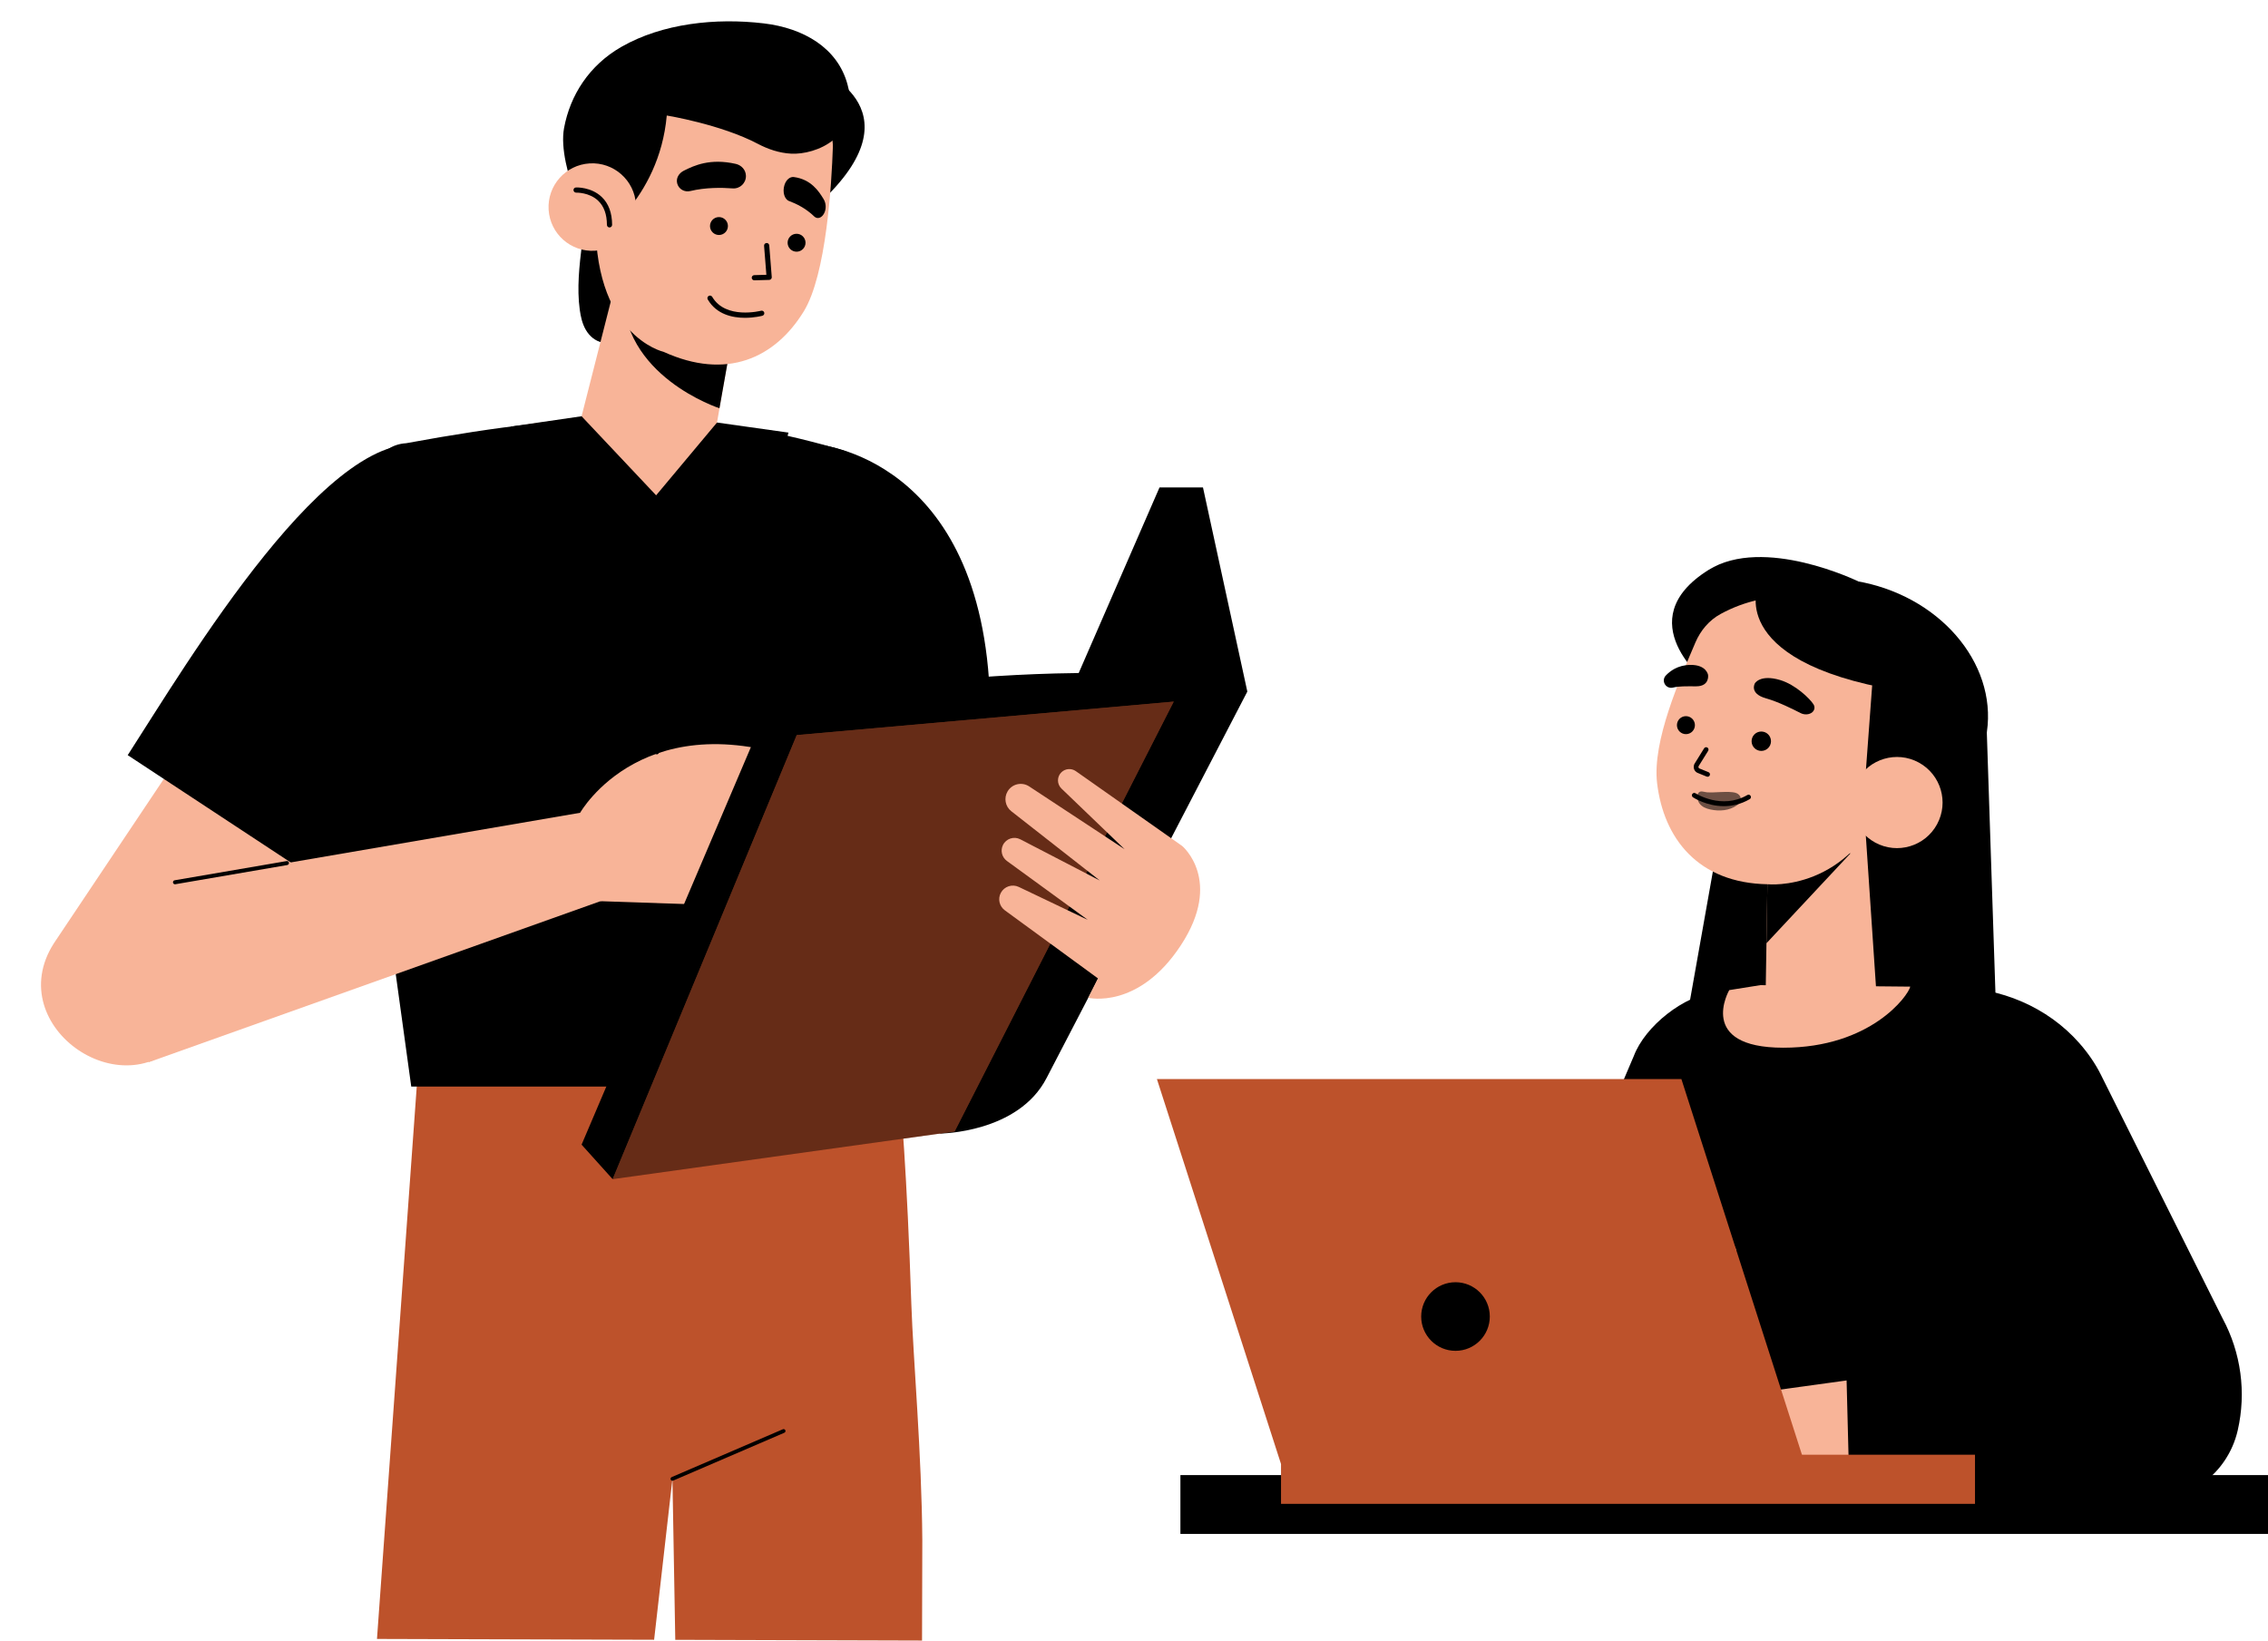 <?xml version="1.0" encoding="UTF-8" standalone="no"?><svg xmlns="http://www.w3.org/2000/svg" xmlns:xlink="http://www.w3.org/1999/xlink" fill="#000000" height="300" preserveAspectRatio="xMidYMid meet" version="1" viewBox="-7.5 -3.9 414.7 300.0" width="414.7" zoomAndPan="magnify"><g id="change1_1"><path d="M98.916,40.692c-0.478,4.005-0.955,8.063-0.407,12.06c0.176,1.281,0.465,2.572,1.12,3.688 c0.654,1.116,1.72,2.044,2.991,2.281c1.177-1.116,2.804-2.443,3.513-3.902c0.91-1.874,0.909-4.056,0.688-6.128 c-0.229-2.144-0.701-4.333-1.944-6.096C103.634,40.834,101.042,40.334,98.916,40.692z" fill="inherit"/></g><g><g><g><g id="change2_2"><path d="M161.143,277.742c-0.107-15.764-1.674-33.299-2.003-43.095c-1.601-47.659-4.173-52.678-4.173-52.678 l-47.721,4.554l-38.286,4.672L61.43,295.801l50.673,0.15l3.351-29.426l0.518,29.437l45.121,0.134L161.143,277.742z" fill="#bd522b"/></g></g><g id="change1_28"><path d="M115.454,266.872c-0.134,0-0.262-0.078-0.318-0.21c-0.076-0.176,0.005-0.38,0.181-0.455l20.327-8.75 c0.176-0.076,0.38,0.005,0.456,0.182c0.076,0.176-0.005,0.38-0.181,0.455l-20.327,8.75 C115.546,266.863,115.5,266.872,115.454,266.872z" fill="inherit"/></g></g></g><g><g><g id="change3_3"><path d="M208.343 265.843H407.221V276.591H208.343z" fill="#000000"/></g></g></g><g opacity="0.27"><g><g id="change1_26"><path d="M208.343 265.843H407.221V276.591H208.343z" fill="inherit"/></g></g></g><g><g><g id="change1_18"><path d="M312.817 115.377L300.78 183.134 357.725 188.598 355.677 126.732z" fill="inherit"/></g></g></g><g><g><g id="change4_10"><path d="M333.01 139.225L335.837 181.26 315.283 181.68 315.729 153.967z" fill="#f8b498"/></g></g></g><g><g><g id="change5_4"><path d="M308.687,177.153l-2.422,0.293c-5.864,0.71-12.925,6.235-15.024,11.755l-15.817,37.107l6.611-27.55 l-19.696-3.971l-7.912,37.786c-1.602,5.649-1.884,11.591-0.821,17.366l0,0c1.144,6.221,6.51,10.774,12.834,10.889l0,0 c7.161,0.131,13.857-3.536,17.603-9.641l12.687-20.675l14.254,34.591l73.331,5.365c8.151,0.596,15.519-4.845,17.348-12.811l0,0 c1.591-6.933,0.608-14.208-2.768-20.469l-22.26-44.578c-1.01-2.023-2.352-3.97-3.937-5.768 c-5.829-6.614-14.386-10.177-23.203-10.212l-11.326-0.045L308.687,177.153z" fill="#000000"/></g></g></g><g><g><g id="change1_33"><path d="M304.554,120.907c0,0-14.458-11.307,0.336-20.58c10.102-6.332,27.338,2.063,27.338,2.063L304.554,120.907z" fill="inherit"/></g></g></g><g><g><g id="change1_20"><ellipse cx="328.314" cy="125.459" fill="inherit" rx="23.391" ry="27.852" transform="rotate(-78.357 328.323 125.462)"/></g></g></g><g><g><g id="change1_34"><path d="M315.729 153.967L330.875 152.129 315.494 168.581z" fill="inherit"/></g></g></g><g><g><g id="change4_12"><path d="M337.763,141.255c-6.898,18.097-21.988,16.543-21.988,16.543c-12.819-0.196-19.079-8.434-20.277-18.48 c-0.921-7.725,4.225-19.171,6.99-25.701c0.933-2.203,2.515-4.098,4.623-5.245C325.164,98.546,348.754,112.421,337.763,141.255z" fill="#f8b498"/></g></g></g><g><g><g><g id="change1_35"><path d="M304.565,138.109l-1.721-0.702c-0.571-0.287-0.814-0.97-0.526-1.607l1.774-2.861c0.127-0.204,0.396-0.266,0.601-0.141 c0.204,0.127,0.267,0.396,0.141,0.601l-1.746,2.807c-0.071,0.159-0.005,0.344,0.118,0.407l1.69,0.687 c0.223,0.091,0.33,0.345,0.239,0.568c-0.069,0.169-0.232,0.271-0.404,0.271C304.674,138.14,304.618,138.13,304.565,138.109z" fill="inherit"/></g></g></g><g><g><g id="change1_19"><circle cx="314.55" cy="131.641" fill="inherit" r="1.773"/></g></g></g><g><g><g id="change1_5"><path d="M301.042,127.082c-0.896-0.15-1.743,0.453-1.894,1.349c-0.15,0.896,0.453,1.743,1.349,1.894s1.743-0.453,1.894-1.349 C302.541,128.08,301.937,127.233,301.042,127.082z" fill="inherit"/></g></g></g><g><g><g id="change1_25"><path d="M302.054,141.895c-0.202-0.133-0.257-0.402-0.125-0.603c0.131-0.201,0.402-0.255,0.603-0.125 c0.047,0.029,4.76,3.051,9.472,0.31c0.21-0.12,0.475-0.049,0.596,0.158c0.12,0.208,0.05,0.475-0.158,0.596 c-1.645,0.957-3.271,1.286-4.731,1.286C304.57,143.516,302.197,141.988,302.054,141.895z" fill="inherit"/></g></g></g><g><g><g id="change1_31"><path d="M301.581,117.685c-2.324,0.023-3.784,1.178-4.508,1.961c-0.357,0.386-0.442,0.947-0.23,1.428l0,0 c0.262,0.595,0.915,0.919,1.549,0.763c1.116-0.276,2.325-0.242,4.234-0.235c2.515,0.01,2.193-2.065,2.193-2.065 S304.567,117.656,301.581,117.685z" fill="inherit"/></g></g></g><g><g><g id="change1_10"><path d="M317.97,120.446c2.853,0.84,5.483,3.442,6.115,4.438c0.312,0.491,0.23,1.054-0.189,1.435l0,0 c-0.519,0.472-1.43,0.549-2.158,0.178c-1.282-0.654-3.995-2.039-6.347-2.704c-3.097-0.876-2.016-2.731-2.016-2.731 S314.306,119.368,317.97,120.446z" fill="inherit"/></g></g></g></g><g><g><g id="change1_21"><path d="M346.172,123.278C308.31,119.057,313.795,104,313.795,104C352.013,101.93,346.172,123.279,346.172,123.278z" fill="inherit"/></g></g></g><g><g><g id="change1_15"><path d="M353.625 129.035L333.369 141.111 335.067 118.144z" fill="inherit"/></g></g></g><g><g><g><g id="change4_5"><path d="M343.339,135.533c-4.044-2.195-9.103-0.697-11.299,3.347c-2.195,4.044-0.697,9.104,3.347,11.299 s9.103,0.697,11.299-3.347C348.882,142.788,347.383,137.729,343.339,135.533z" fill="#f8b498"/></g></g></g><g><g><g id="change4_3"><path d="M336.017,144.128c2.368-5.88,7.519-2.897,7.519-2.897" fill="#f8b498"/></g></g></g></g><g><g><g id="change4_8"><path d="M318.579,187.687c-15.97,0-9.89-10.533-9.89-10.533l5.658-0.903l27.44,0.266 C341.418,178.187,334.549,187.687,318.579,187.687z" fill="#f8b498"/></g></g></g><g><g><g id="change4_9"><path d="M330.147,248.53l-20.582,2.84l0.374,10.284l20.655,4.248C330.594,265.901,330.234,252.073,330.147,248.53 z" fill="#f8b498"/></g></g></g><g><g><g id="change1_29"><path d="M296.32,230.661c-0.031-0.085-3.014-8.542-1.357-17.986c1.642-9.361,3.031-13.578,3.045-13.62 c0.077-0.227,0.323-0.352,0.551-0.275c0.228,0.076,0.352,0.323,0.276,0.552c-0.014,0.041-1.384,4.208-3.013,13.495 c-1.616,9.209,1.29,17.457,1.319,17.539c0.081,0.227-0.037,0.477-0.263,0.558c-0.049,0.017-0.099,0.026-0.148,0.026 C296.55,230.95,296.383,230.839,296.32,230.661z" fill="inherit"/></g></g></g><g><g><g><g id="change1_30"><path d="M304.284 228.38L305.934 225.13 309.493 226.86 307.915 230.118z" fill="inherit"/></g></g></g><g><g><g id="change1_12"><path d="M287.022,268.296l-0.541,2.03c-0.116,0.435,0.204,0.566,0.464,0.189l1.215-1.762 C287.972,268.253,287.53,268.05,287.022,268.296z" fill="inherit"/></g></g></g><g><g><g id="change2_1"><path d="M304.425,228.072l1.821,0.876l1.816,0.862l-15.324,32.641l-0.082,0.173l-0.031-0.015l-4.579,6.377 c-0.2-0.468-0.641-0.664-1.134-0.464l1.833-7.505l-0.051-0.024l0.111-0.233L304.425,228.072z" fill="#bd522b"/></g></g></g><g><g><g id="change4_6"><path d="M305.784,225.446l0.417-0.825c0.578-1.143,1.831-1.678,2.8-1.194l0,0 c0.938,0.468,1.27,1.724,0.753,2.851l-0.406,0.886L305.784,225.446z" fill="#f8b498"/></g></g></g></g><g><g><g><g id="change4_13"><path d="M277.905,267.244c0.842,0.319,1.776,0.148,2.439-0.444l5.82-5.212c2.691-2.41,6.956-4.091,10.402-2.339 c1.066,0.542,1.931,1.436,2.893,2.133c2.446,1.773,5.398,1.593,8.217,0.946c1.988-0.456,3.892-1.275,5.602-2.385 c0.518-0.336,1.021-0.699,1.497-1.095c0.074-0.061,0.501-0.34,0.505-0.448c0-0.003,0.313-7.368,0.313-7.368l-21.556-0.323 c-4.011-0.06-7.813,1.648-10.429,4.687l-6.752,7.841C275.732,264.544,276.277,266.626,277.905,267.244z" fill="#f8b498"/></g></g></g></g><g><g><g id="change1_2"><path d="M330.335,248.496c-0.044-0.237,0.113-0.464,0.35-0.506l38.317-6.99l-11.67-24.714c-0.103-0.218-0.01-0.478,0.208-0.581 c0.22-0.1,0.478-0.009,0.581,0.209l11.912,25.227c0.058,0.123,0.055,0.265-0.007,0.386s-0.175,0.204-0.309,0.229l-38.875,7.092 c-0.026,0.005-0.052,0.008-0.079,0.008C330.556,248.854,330.372,248.706,330.335,248.496z" fill="inherit"/></g></g></g><g><g id="change2_3"><path d="M204.04 193.422L299.941 193.422 322.529 263.815 226.733 263.815z" fill="#bd522b"/></g></g><g><g id="change2_5"><path d="M226.733 262.112H353.625V271.097H226.733z" fill="#bd522b"/></g></g><g><g id="change3_4"><circle cx="258.635" cy="236.843" fill="#000000" r="6.273"/></g></g><g><g id="change4_7"><path d="M74.345,121.317c0,0-47.755,63.74-47.755,63.739c-10.604,14.716-34.052-1.103-24.244-16.453l28.048-41.93 L74.345,121.317z" fill="#f8b498"/></g></g><g><g id="change5_5"><path d="M58.604,162.33l-42.752-28.14c10.658-16.487,37.641-62.17,55.351-56.345 C119.341,96.745,66.53,149.309,58.604,162.33z" fill="#000000"/></g></g><g><g id="change5_3"><path d="M152.498,129.248l21.031-4.849c-1.233-45.061-31.872-47.063-31.872-47.063L152.498,129.248z" fill="#000000"/></g></g><g><g id="change5_1"><path d="M55.529,106.54l12.166,88.247h75.597c6.831-29.805,31.474-108.384,2.372-116.639 c-25.711-7.293-44.658-7.296-78.903-1C56.048,77.802,58.67,99.448,55.529,106.54z" fill="#000000"/></g></g><g><g id="change1_16"><path d="M65.078,157.517l-8.153-34.461c-0.046-0.198,0.077-0.397,0.273-0.444c0.202-0.046,0.397,0.077,0.444,0.274l8.153,34.461 c0.046,0.198-0.077,0.397-0.273,0.444c-0.028,0.007-0.057,0.009-0.085,0.009C65.271,157.8,65.12,157.686,65.078,157.517z" fill="inherit"/></g></g><g><g id="change1_14"><path d="M153.273,146.007c-0.2-0.03-0.34-0.217-0.312-0.417l4.909-34.461c0.03-0.2,0.202-0.344,0.418-0.312 c0.2,0.03,0.34,0.217,0.312,0.417l-4.91,34.462c-0.026,0.183-0.183,0.316-0.365,0.316 C153.309,146.012,153.292,146.011,153.273,146.007z" fill="inherit"/></g></g><g><g id="change4_1"><path d="M102.296,160.893l27.27,0.932l12.09-25.711c-31.185-12.453-43.081,8.614-43.081,8.614L102.296,160.893z" fill="#f8b498"/></g></g><g><g><g><g id="change4_14"><path d="M103.639 160.414L19.689 190.341 14.79 159.096 100.477 144.401z" fill="#f8b498"/></g></g></g><g><g id="change1_4"><path d="M24.132,157.494c-0.034-0.201,0.101-0.39,0.301-0.425l20.478-3.512c0.214-0.032,0.392,0.102,0.424,0.301 c0.034,0.2-0.101,0.39-0.301,0.425l-20.478,3.512c-0.022,0.004-0.042,0.005-0.062,0.005 C24.318,157.8,24.161,157.674,24.132,157.494z" fill="inherit"/></g></g></g><g><g id="change3_5"><path d="M220.575,122.564c-25.321-8.586-87.232,1.835-87.232,1.835l-34.501,81.014l5.68,6.311L220.575,122.564z" fill="#000000"/></g></g><g><g id="change1_8"><path d="M183.868,193.222c-5.201,10.093-19.488,10.159-19.488,10.159l39.573-78.552l16.62-2.266L183.868,193.222z" fill="inherit"/></g></g><g><g id="change2_4"><path d="M167.045 203.011L104.521 211.725 138.181 130.519 207.115 124.398z" fill="#bd522b"/></g></g><g opacity="0.46"><g id="change1_13"><path d="M167.045 203.011L104.521 211.725 138.181 130.519 207.115 124.398z" fill="inherit"/></g></g><g><g id="change3_2"><path d="M189.102 120.634L204.516 85.233 212.462 85.233 220.573 122.563z" fill="#000000"/></g></g><g><g id="change4_4"><path d="M193.255,175.006l-17.024-12.445c-1.002-0.732-1.316-2.09-0.735-3.188l0,0 c0.627-1.185,2.078-1.664,3.287-1.087l12.625,6.025l-14.797-10.775c-0.92-0.67-1.223-1.905-0.717-2.924l0,0 c0.58-1.169,2.006-1.635,3.165-1.035l14.533,7.532l-16.175-12.663c-1.11-0.869-1.401-2.43-0.675-3.641l0,0 c0.818-1.366,2.609-1.776,3.94-0.9l17.452,11.486l-11.548-11.094c-0.845-0.813-0.848-2.165-0.004-2.98l0,0 c0.713-0.69,1.817-0.776,2.629-0.205l19.458,13.691c0,0,7.527,6.289-0.242,18.141c-7.769,11.852-16.941,9.611-16.941,9.611 L193.255,175.006z" fill="#f8b498"/></g></g><g><g id="change1_32"><path d="M143.104,32.527c17.632-16.951-1.401-23.898-1.401-23.898L143.104,32.527z" fill="inherit"/></g></g><g><g id="change4_2"><path d="M107.946 36.438L97.095 79.076 122.462 79.902 126.557 56.459z" fill="#f8b498"/></g></g><g><g id="change1_24"><path d="M126.126,59.077l-19.673-10.101c-0.581,15.892,17.6,21.779,17.6,21.779L126.126,59.077z" fill="inherit"/></g></g><g><g id="change4_16"><path d="M101.427,34.778c-0.793,22.698,12.398,25.657,12.398,25.657c11.527,5.244,20.382,1.169,25.64-7.39 c4.132-6.728,5.101-23.341,5.326-30.144c0.069-2.036-1.756-8.073-2.917-9.747C130.04-3.912,102.607,0.945,101.427,34.778z" fill="#f8b498"/></g></g><g><g id="change1_7"><path d="M138.115,38.849c0.904-0.02,1.655,0.697,1.675,1.601c0.02,0.904-0.697,1.655-1.601,1.675 c-0.904,0.02-1.655-0.697-1.675-1.601S137.211,38.871,138.115,38.849z" fill="inherit"/></g></g><g><g id="change1_17"><path d="M123.924,35.796c0.904-0.02,1.655,0.697,1.675,1.601c0.02,0.904-0.697,1.655-1.601,1.675 c-0.904,0.02-1.655-0.697-1.675-1.601C122.302,36.567,123.018,35.818,123.924,35.796z" fill="inherit"/></g></g><g><g id="change1_22"><path d="M129.952,46.9c-0.007-0.262,0.199-0.48,0.462-0.487l2.216-0.063l-0.42-5.301c-0.02-0.261,0.175-0.49,0.436-0.51 c0.257-0.04,0.488,0.175,0.51,0.435l0.459,5.798c0.009,0.129-0.035,0.257-0.121,0.354s-0.209,0.155-0.339,0.157l-2.717,0.078 c-0.004,0-0.009,0-0.013,0C130.167,47.36,129.957,47.156,129.952,46.9z" fill="inherit"/></g></g><g><g id="change1_9"><path d="M127.029,26.067c-4.681-1.063-7.621,0.301-9.49,1.245c-0.912,0.46-1.481,1.385-1.203,2.368l0,0 c0.291,1.027,1.343,1.605,2.38,1.355c2.788-0.671,5.737-0.638,7.75-0.484c1.333,0.101,2.458-0.967,2.427-2.305l0,0 C128.868,27.167,128.079,26.305,127.029,26.067z" fill="inherit"/></g></g><g><g id="change1_6"><path d="M137.667,28.475c3.145,0.424,4.56,2.598,5.439,4.053c0.429,0.71,0.521,1.751,0.081,2.59l0,0 c-0.46,0.877-1.261,1.101-1.823,0.55c-1.512-1.479-3.319-2.343-4.588-2.811c-0.841-0.311-1.231-1.656-0.845-2.904l0,0 C136.241,28.95,136.961,28.38,137.667,28.475z" fill="inherit"/></g></g><g><g id="change1_11"><path d="M95.637,19.516c1.119-6.05,4.619-11.488,10.485-14.849c7.517-4.306,17.283-5.328,26.016-4.295 c7.309,0.864,13.488,4.487,15.308,11.099c2.714,9.857-5.924,12.955-10.273,12.728c-2.18-0.113-4.244-0.818-6.121-1.807 c-6.759-3.563-16.636-5.171-16.636-5.171c-1.386,15.513-13.121,22.9-13.121,22.9S94.288,26.806,95.637,19.516z" fill="inherit"/></g></g><g><g id="change4_15"><path d="M100.32,25.979c4.411-0.265,8.201,3.096,8.466,7.507c0.265,4.411-3.096,8.2-7.507,8.465 c-4.411,0.265-8.2-3.096-8.465-7.507S95.91,26.243,100.32,25.979z" fill="#f8b498"/></g></g><g><g id="change1_27"><path d="M103.475,37.216c-0.005-1.916-0.544-3.4-1.599-4.409c-1.632-1.562-4.012-1.48-4.022-1.481 c-0.229,0.015-0.483-0.19-0.494-0.453c-0.012-0.261,0.191-0.482,0.452-0.494c0.109-0.009,2.784-0.1,4.712,1.737 c1.254,1.195,1.892,2.91,1.899,5.1c0,0.262-0.213,0.475-0.475,0.476l0,0C103.688,37.691,103.477,37.48,103.475,37.216z" fill="inherit"/></g></g><g><g id="change4_11"><path d="M135.202,77.202c0,0-6.485,15.314-23.376,14.554c-16.891-0.76-23.398-17.962-23.398-17.962 C114.482,69.519,135.202,77.202,135.202,77.202z" fill="#f8b498"/></g></g><g><g id="change1_23"><path d="M121.912,50.863c-0.133-0.226-0.057-0.515,0.17-0.649c0.226-0.132,0.515-0.057,0.647,0.17 c2.458,4.194,8.865,2.555,8.93,2.539c0.241-0.069,0.511,0.083,0.58,0.336c0.067,0.253-0.083,0.513-0.336,0.58 c-0.126,0.034-1.468,0.379-3.182,0.379C126.449,54.218,123.521,53.612,121.912,50.863z" fill="inherit"/></g></g><g id="change3_1"><path d="M98.841 72.214L112.471 86.675 123.604 73.365 136.67 75.206 128.895 104.88 112.61 93.325 95.465 101.809 85.902 74.104z" fill="#000000"/></g><g id="change1_3"><path d="M112.61 94.166L112.61 133.666" fill="inherit"/><path d="M112.61,134.041c-0.207,0-0.375-0.168-0.375-0.375v-39.5c0-0.207,0.168-0.375,0.375-0.375s0.375,0.168,0.375,0.375v39.5 C112.985,133.873,112.817,134.041,112.61,134.041z" fill="inherit"/></g><g id="change5_2" opacity="0.56"><path d="M303.215,142.977c0.474,0.684,1.255,0.977,2.004,1.141c1.653,0.363,3.456,0.243,4.888-0.769 c0.326-0.23,0.653-0.549,0.705-0.983c0.051-0.422-0.186-0.837-0.502-1.063c-0.315-0.226-0.695-0.298-1.066-0.339 c-1.539-0.169-3.08,0.115-4.62,0.02c-0.512-0.032-1.2-0.385-1.564,0.092C302.688,141.564,302.907,142.533,303.215,142.977z" fill="#000000"/></g></svg>